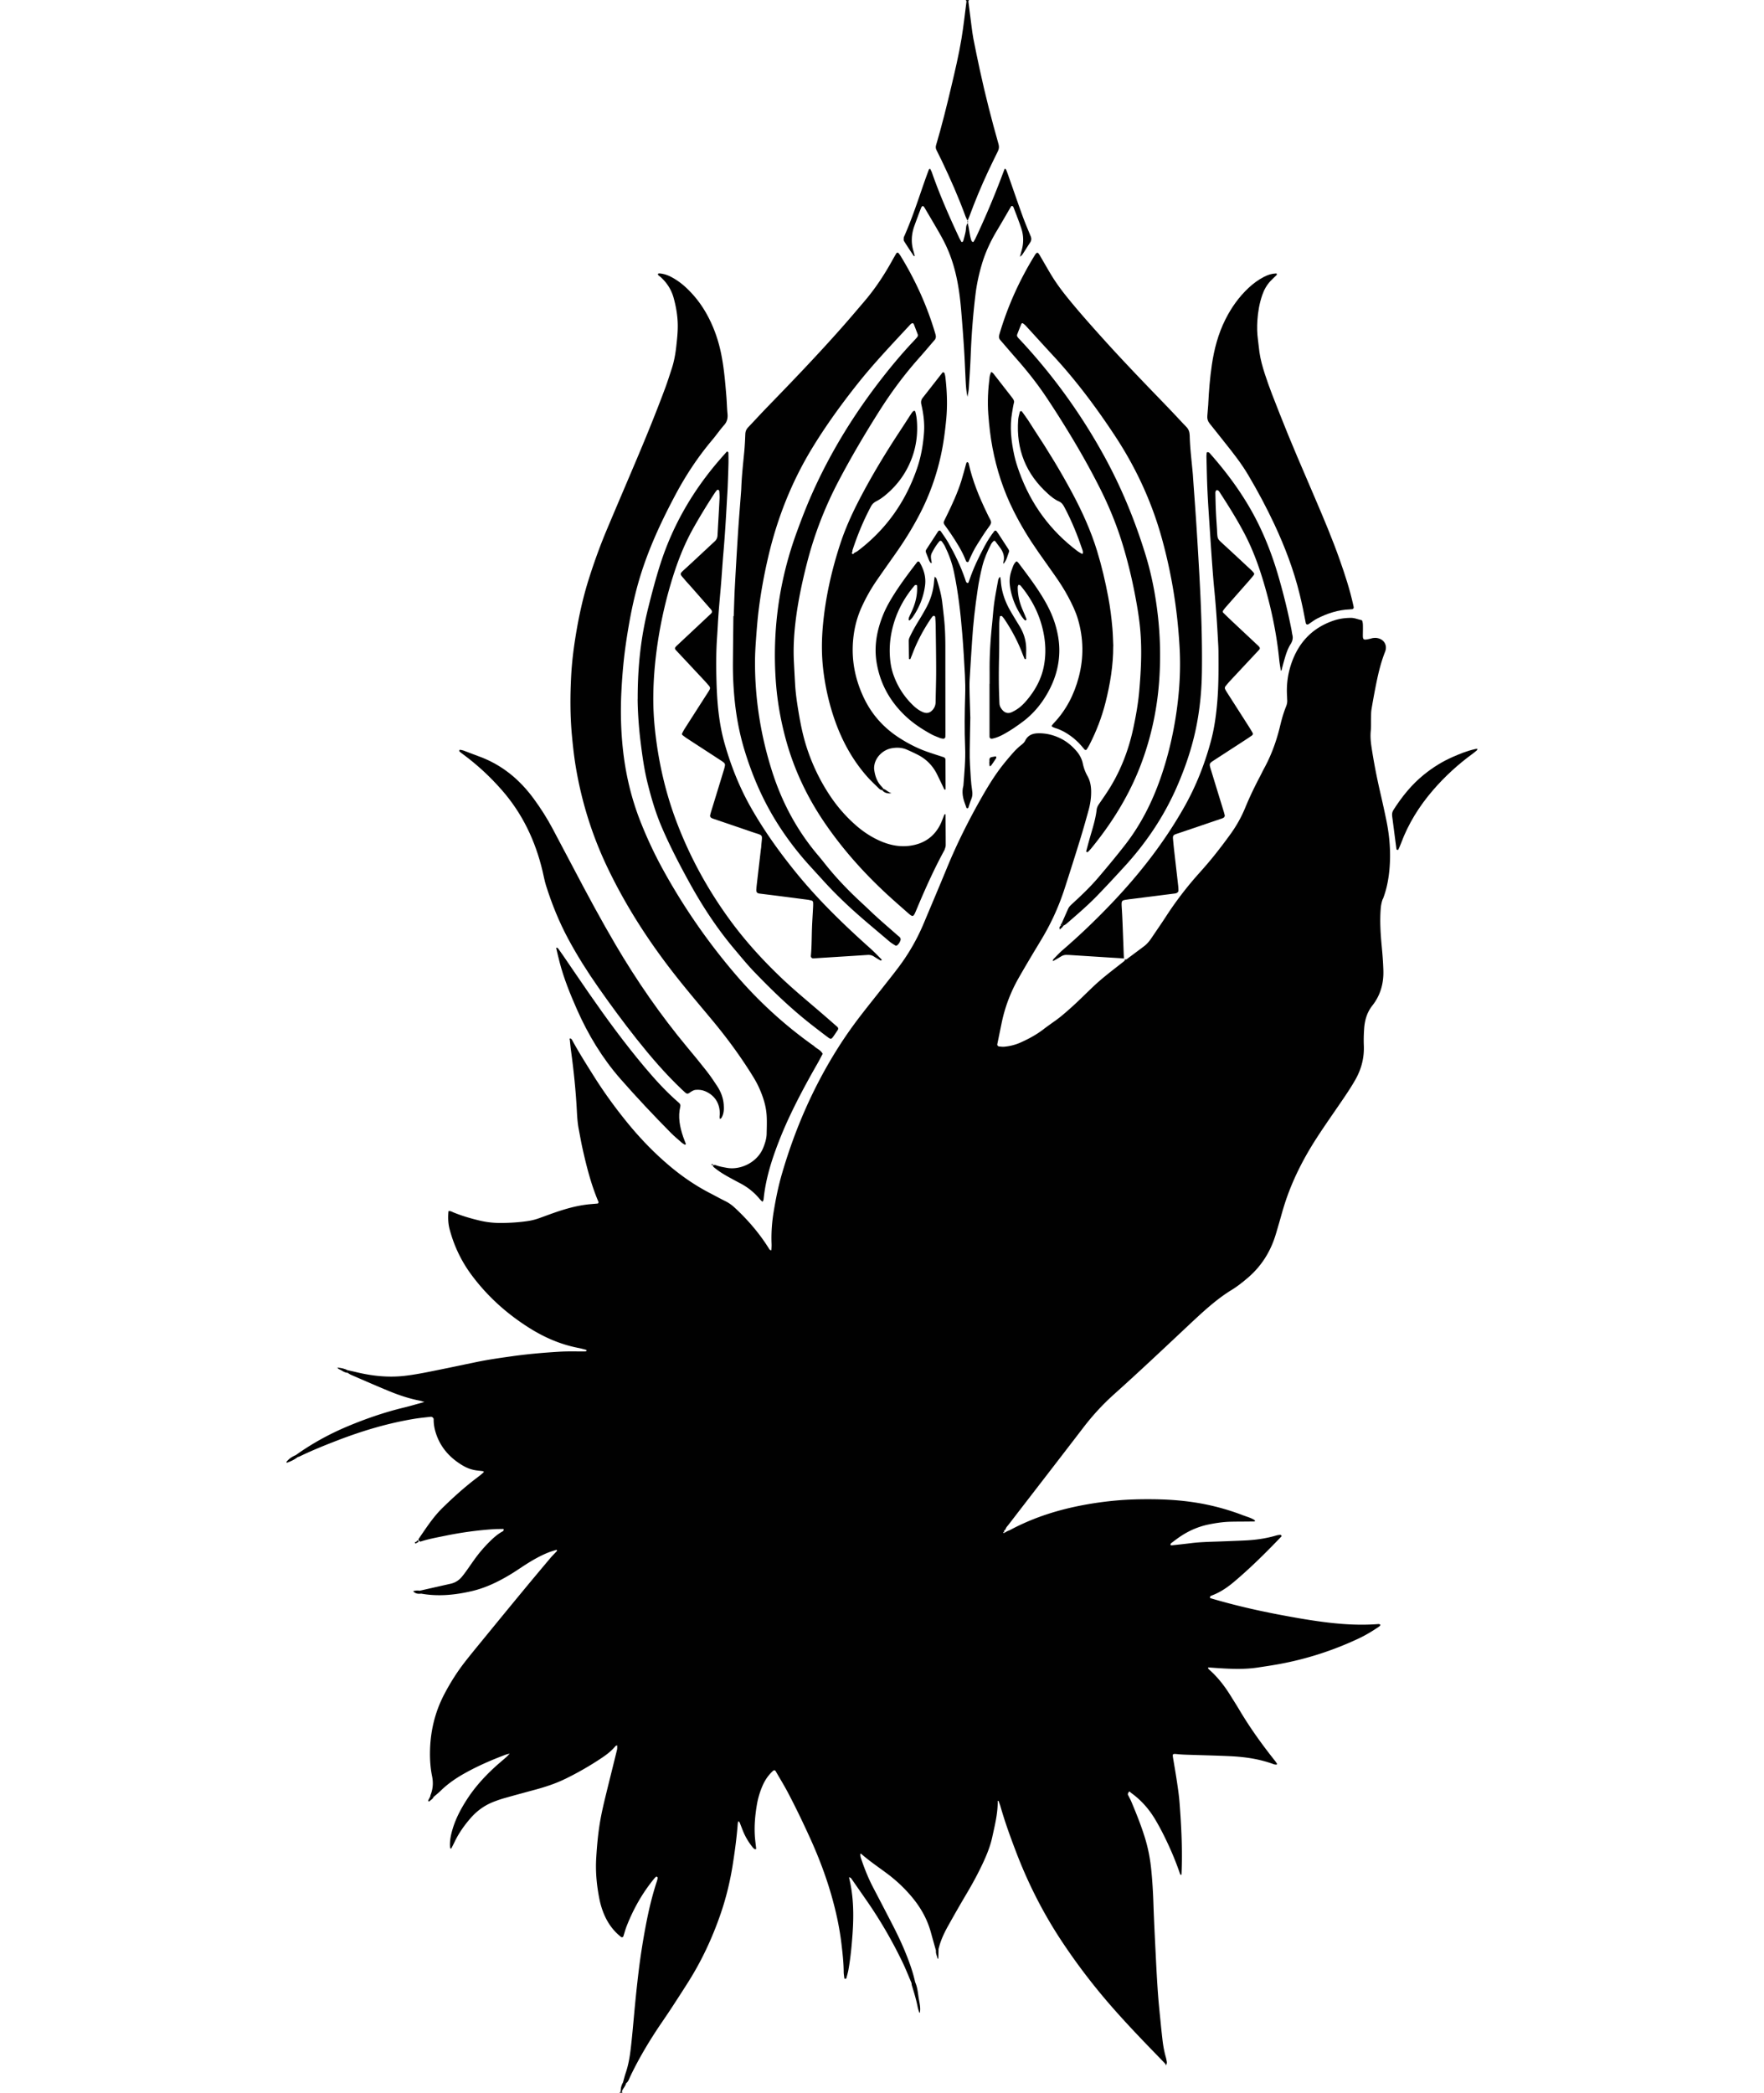 <?xml version="1.0" encoding="UTF-8"?>
<svg data-bbox="175.205 0 728.525 1279.98" viewBox="0 0 1079 1280" xmlns="http://www.w3.org/2000/svg" data-type="color">
    <g>
        <path fill="#010101" d="M688.11 586.84h.01v-.01z" data-color="1"/>
        <path d="M713.11 1263.42c.26-.16.52-.31.77-.47-.26.15-.52.29-.77.44v-.03c-.01.02-.02.04-.03.05h.03Z" fill="#010101" data-color="1"/>
        <path d="M845.89 549.86c2.24-5.76 3.41-11.78 3.98-17.91.92-9.92.23-19.77-1.73-29.52-1.21-6.01-2.55-12-3.93-17.98-2.11-9.14-3.9-18.34-5.3-27.62-.48-3.2-.77-6.41-.46-9.68.25-2.71.11-5.45.18-8.18.05-1.7 0-3.42.28-5.09a482 482 0 0 1 2.76-15.09c.7-3.51 1.47-7.01 2.39-10.46.88-3.29 1.91-6.52 3.17-9.71 1.57-3.97-.65-7.93-5.37-8.44-.67-.07-1.36 0-2.04.07-.5.06-.99.24-1.49.36-4.91 1.15-4.77.91-4.68-3.92.03-1.53.04-3.07 0-4.61-.02-.67-.13-1.36-.29-2.01-.07-.31-.33-.76-.57-.81-2.16-.42-4.2-1.37-6.47-1.36-3.62.02-7.14.5-10.56 1.66-13.45 4.57-21.94 13.95-26.21 27.3-1.94 6.06-2.68 12.32-2.3 18.69.05.85.05 1.71.11 2.56.1 1.39-.17 2.68-.7 3.98-1.53 3.8-2.65 7.72-3.6 11.71-2.18 9.16-5.33 17.96-9.87 26.24-.9 1.64-1.68 3.35-2.56 5.01-3.27 6.18-6.29 12.48-8.95 18.95-2.34 5.71-5.35 11.05-8.94 16.05a321 321 0 0 1-9.89 13.04c-3.09 3.86-6.34 7.6-9.64 11.28a214 214 0 0 0-19.88 25.98c-2.88 4.43-5.9 8.78-8.85 13.16-1.34 1.99-2.82 3.85-4.77 5.3-3.55 2.65-7.09 5.32-10.66 7.94-.22.16-.63.05-.95.06-.09.3-.09.72-.29.88-1.86 1.5-3.75 2.96-5.63 4.43-4.58 3.57-9.12 7.18-13.34 11.17-4.83 4.57-9.49 9.32-14.49 13.73-2.82 2.49-5.63 4.96-8.69 7.14-2.5 1.78-5.02 3.54-7.45 5.41-4.36 3.35-9.16 5.92-14.16 8.14-3.13 1.39-6.46 2.19-9.88 2.48-1 .08-2.03-.07-3.05-.16-.69-.06-1.22-.74-1.09-1.39.88-4.34 1.78-8.68 2.67-13.02 1.98-9.6 5.41-18.65 10.22-27.17 2.6-4.6 5.3-9.15 7.99-13.7 2.43-4.11 4.96-8.16 7.36-12.29 5.34-9.17 9.63-18.81 12.9-28.9 3.15-9.73 6.24-19.48 9.26-29.25 1.91-6.19 3.67-12.42 5.4-18.66 1.1-3.96 1.7-8.01 1.59-12.13-.09-3.11-.68-6.12-2.22-8.85a26.4 26.4 0 0 1-2.85-7.62c-.6-2.88-1.96-5.45-3.89-7.68-2.93-3.4-6.36-6.19-10.45-8.07-4.24-1.95-8.7-2.97-13.4-2.79-3.3.13-5.98 1.37-7.5 4.45-.55 1.11-1.37 1.85-2.32 2.61-1.6 1.26-3.12 2.65-4.49 4.16-2.29 2.53-4.49 5.14-6.62 7.81-5.23 6.56-9.55 13.71-13.68 20.98-7.74 13.66-14.75 27.68-20.73 42.21-4.67 11.35-9.47 22.64-14.22 33.96-3.97 9.48-9.04 18.35-15.19 26.58-3.27 4.37-6.69 8.63-10.06 12.92-4.22 5.37-8.5 10.68-12.68 16.08-5.12 6.61-9.97 13.42-14.44 20.49-15.24 24.09-26.49 49.96-34.42 77.29-2.24 7.7-3.8 15.57-5.09 23.48-1.04 6.41-1.48 12.88-1.21 19.38.05 1.17-.06 2.35-.1 3.53-.01.32-.17.28-.49.19-.73-.22-.95-.87-1.28-1.39-5.78-9.15-12.77-17.26-20.7-24.61a24.3 24.3 0 0 0-5.86-4.06c-3.06-1.5-6.04-3.17-9.07-4.73-9.77-5.02-18.67-11.29-26.94-18.49-8.65-7.53-16.53-15.79-23.77-24.67-7.33-9.01-14.16-18.38-20.35-28.21-4.64-7.36-9.29-14.71-13.45-22.36-.22-.41-.69-.93-1.06-.95-.79-.04-.35.67-.32 1.01.21 2.21.42 4.42.72 6.61 1.67 12.18 2.92 24.39 3.56 36.67.2 3.75.44 7.5 1.16 11.19.74 3.85 1.4 7.72 2.25 11.55 2.48 11.16 5.28 22.23 9.76 32.79.21.48-.1 1.11-.55 1.15-2.37.22-4.76.37-7.12.68-6.62.88-13.01 2.73-19.3 4.92-3.22 1.12-6.4 2.34-9.62 3.47-2.09.73-4.23 1.26-6.44 1.6-5.25.79-10.52 1.12-15.81 1.2-4.61.07-9.19-.38-13.71-1.45-5.49-1.3-10.87-2.87-16.1-5.01-.92-.38-1.81-1.01-3.05-.77-.34 3.71-.27 7.39.71 11.09 2.65 10.01 6.98 19.19 13.11 27.54 9.73 13.23 21.69 24 35.55 32.75 9.33 5.89 19.27 10.19 30.12 12.29 1.5.29 2.99.68 4.47 1.1.16.05 1.08.45.16.91-.15.07-.33.11-.49.12-.34.01-.68 0-1.02 0-4.78.03-9.56-.13-14.33.15-9.71.58-19.4 1.4-29.04 2.75-7.43 1.04-14.86 2.08-22.22 3.61-9.85 2.04-19.69 4.14-29.56 6.08-4.85.96-9.73 1.84-14.64 2.38-9.94 1.09-19.75 0-29.44-2.35-1.66-.4-3.32-.75-4.99-1.12-.04.52-.09 1.04-.13 1.55.72.43 1.4.95 2.17 1.28 7.81 3.37 15.61 6.81 23.48 10.04 5.99 2.46 12.14 4.49 18.52 5.74.82.16 1.62.45 2.87.8-4.54 1.25-8.6 2.47-12.71 3.46-11.78 2.86-23.19 6.8-34.36 11.48-11.19 4.7-21.76 10.51-31.64 17.58-2.17.9-4.09 2.15-5.58 3.99-.08.1-.16.32-.11.39.09.12.31.27.42.23 2.33-.85 4.55-1.9 6.51-3.45.32-.09.67-.15.98-.29 7.67-3.73 15.58-6.91 23.53-9.97 15.15-5.82 30.65-10.45 46.69-13.1 3.36-.55 6.76-.87 10.15-1.26.8-.09 1.78.73 1.77 1.51-.04 2.93.47 5.77 1.37 8.55 2.87 8.89 8.76 15.29 16.69 19.92 2.66 1.55 5.58 2.55 8.68 2.89 1.17.13 2.34.27 3.51.43.13.02.32.17.35.29.04.14-.02.39-.13.48-1.03.87-2.04 1.76-3.12 2.57-7.81 5.83-15.03 12.31-21.99 19.13-5.78 5.67-10.08 12.43-14.62 19.02-.13.19.03.71.21.97s.53.43.83.57c.12.06.33-.04.49-.09 4.71-1.53 9.59-2.39 14.43-3.39 10.03-2.07 20.16-3.48 30.39-4.12 1.7-.11 3.41-.06 5.11-.12.47-.02.71.12.6.57-.08.3-.21.71-.44.83-3.07 1.6-5.6 3.87-8.04 6.27a84 84 0 0 0-9.31 10.87c-1.69 2.35-3.32 4.75-5.01 7.11-.89 1.25-1.81 2.48-2.8 3.66-1.81 2.15-4.07 3.58-6.85 4.2-6.32 1.41-12.64 2.85-18.95 4.28-1.33-.32-2.61-.07-3.97.25 1.34 1.62 3.09 1.73 4.94 1.52 10.43 1.87 20.72.83 30.93-1.54 8.39-1.95 16.05-5.66 23.39-10.06 2.78-1.67 5.46-3.49 8.17-5.27 4.72-3.08 9.56-5.94 14.78-8.09 1.72-.71 3.53-1.23 5.31-1.81.11-.04.36.1.43.22.07.13.08.4 0 .49-1.38 1.5-2.86 2.93-4.17 4.49-5.6 6.65-11.19 13.32-16.73 20.03-8.04 9.73-16.04 19.5-24.03 29.27-3.78 4.62-7.58 9.22-11.26 13.93-4.84 6.19-9.02 12.83-12.67 19.79-5.9 11.25-8.68 23.24-8.78 35.92-.04 4.8.32 9.58 1.27 14.24.82 4.01.58 7.76-.91 11.5-.12.31-.14.66-.21 1-.38.73-.78 1.47-1.15 2.21-.07.14-.1.36-.03.49.18.34.5.38.81.08.83-.8 1.97-1.31 2.39-2.5 1.41-1.23 2.89-2.38 4.22-3.69 4.29-4.22 9.16-7.62 14.39-10.57 8.19-4.62 16.77-8.36 25.57-11.65.62-.23 1.27-.34 2.45-.65-.97.98-1.5 1.6-2.11 2.14-2.43 2.14-4.94 4.2-7.32 6.4-6.16 5.69-11.77 11.88-16.38 18.91-3.75 5.72-7 11.71-9.02 18.29-1.21 3.93-2.07 7.92-1.64 12.08 0 .09.19.2.3.22.15.03.41.02.45-.06.7-1.36 1.39-2.73 2.06-4.12 2.53-5.27 5.88-9.98 9.7-14.38 3.99-4.59 8.82-8.02 14.52-10.16 2.07-.78 4.17-1.51 6.3-2.11 6.23-1.76 12.49-3.45 18.74-5.14 6.26-1.7 12.41-3.71 18.26-6.56a189 189 0 0 0 22.17-12.72c3.14-2.09 6.12-4.34 8.54-7.27.2-.24.54-.36.83-.5.08-.04.34.08.34.13-.02.84.06 1.71-.14 2.52-2.14 8.77-4.35 17.53-6.5 26.31-1.29 5.3-2.58 10.6-3.56 15.97-1.45 7.91-2.17 15.88-2.65 23.89-.51 8.39.28 16.71 1.91 24.94.66 3.34 1.64 6.62 3 9.77 2.33 5.42 5.71 10.05 10.4 13.69.33.26 1.13 0 1.27-.44.68-2.1 1.24-4.26 2.05-6.31 4.14-10.55 9.65-20.31 16.87-29.08.32-.39.69-.74 1.08-1.07.11-.09.39-.12.49-.05.22.17.54.44.52.63-.07.67-.22 1.34-.43 1.98-3 9.08-5.17 18.37-6.94 27.76-1.67 8.89-3.09 17.81-4.19 26.78-1.14 9.31-2.09 18.65-2.94 27.99-.62 6.8-1.21 13.6-2.02 20.37-.59 4.9-1.42 9.78-3.03 14.49-.66 1.93-1.13 3.92-1.68 5.88-.97 1.62-1.38 3.38-1.4 5.26 0 .53-.43.85-.94 1.01h2.05c-.4-.39-.42-.81-.19-1.32.71-1.53 1.99-2.76 2.37-4.47 1.45-1.08 1.9-2.8 2.62-4.31 5.46-11.41 11.95-22.2 19.06-32.65 2.21-3.24 4.42-6.48 6.56-9.77 3.35-5.14 6.69-10.29 9.96-15.48 8.21-13.04 14.65-26.93 19.66-41.49 3.44-10.01 5.89-20.29 7.51-30.75 1.26-8.08 2.34-16.2 2.95-24.37.02-.34.11-.67.18-1 .03-.14.13-.27.2-.41.25.19.62.32.72.57.71 1.73 1.35 3.49 2.05 5.23 1.47 3.66 3.48 7.02 5.96 10.09.32.39.71.72 1.09 1.05.11.09.31.08.47.11.46.1.62-.09.57-.57-.28-2.54-.64-5.07-.8-7.61-.39-6.33.19-12.62 1.23-18.85.71-4.21 1.92-8.29 3.68-12.21 1.49-3.32 3.53-6.21 6.2-8.66.59-.54 1.26-.48 1.67.24 2.56 4.43 5.24 8.79 7.61 13.31 4.68 8.9 9.03 17.97 13.2 27.11 5.6 12.27 10.36 24.84 13.93 37.85 2.44 8.89 4.35 17.89 5.44 27.04.68 5.75 1.35 11.52 1.4 17.33 0 1.34.24 2.67.41 4 .02.12.25.32.37.31.28-.02.76-.09.8-.24.49-1.79 1.01-3.57 1.34-5.39 1.28-7.23 1.97-14.52 2.49-21.84.82-11.63.67-23.17-2.17-34.59 1.07-.03 1.44.75 1.89 1.4 3.21 4.62 6.44 9.23 9.63 13.86 8.03 11.68 15.1 23.93 21.24 36.69 1.99 4.13 3.66 8.42 5.48 12.64.07.5.07 1.02.21 1.49 1.35 4.35 2.67 8.7 3.55 13.18.23 1.15.63 2.27.98 3.4.03.1.28.13.35.16.54-2.67-.04-5.31-.51-7.92-.66-3.63-.79-7.39-2.36-10.83-1.46-6.67-3.83-13.04-6.43-19.33-2.41-5.82-5.19-11.47-8.08-17.06-3.67-7.11-7.36-14.2-11.07-21.28-3.09-5.9-5.54-12.05-7.63-18.36-.21-.63-.25-1.31-.33-1.98-.02-.15.06-.38.17-.46.09-.07.35-.02.45.07 5.38 4.72 11.37 8.64 17.04 12.97 1.22.93 2.39 1.92 3.56 2.91 3.64 3.1 6.98 6.49 10.07 10.14 5.45 6.45 9.58 13.62 11.84 21.81 1.04 3.77 2.1 7.54 3.15 11.3-.23 1.72.66 3.22.97 4.83.01.06.31.07.47.1.05-1.96.09-3.92.14-5.88 1.17-5.03 3.33-9.67 5.83-14.14 3.66-6.55 7.37-13.07 11.2-19.52 3.75-6.31 7.25-12.74 10.33-19.4 2.29-4.96 4.33-10.04 5.49-15.39 1.59-7.32 3.46-14.62 3.34-22.23.24.09.49.1.52.19.43 1.11.89 2.21 1.21 3.35 2.65 9.36 5.98 18.48 9.44 27.56 7.43 19.51 16.82 38.01 28.4 55.4q13.92 20.91 30.48 39.78c8.33 9.5 17.03 18.64 25.83 27.7 2.14 2.2 4.26 4.42 6.4 6.63.35.36.57.76.5 1.27.49-.69.82-1.43.64-2.32-.17-.83-.28-1.68-.52-2.5-1.04-3.61-1.71-7.28-2.13-11.01-.35-3.04-.68-6.09-.98-9.13-.58-5.93-1.23-11.85-1.68-17.78-.52-6.96-.91-13.92-1.26-20.89-.59-11.9-1.22-23.79-1.62-35.69-.23-6.81-.63-13.6-1.31-20.37-.64-6.43-1.82-12.79-3.7-19-2.32-7.66-5.3-15.07-8.38-22.44-.65-1.56-1.49-3.05-2.24-4.57.02-.81.36-1.45 1.02-1.93.37.34.71.73 1.12 1.02 5.89 4.25 10.62 9.57 14.36 15.76 1.85 3.06 3.55 6.21 5.16 9.4 3.98 7.91 7.48 16.04 10.32 24.43.04.13.16.26.28.32.46.24.54.07.56-.45.65-14.5-.08-28.96-1.18-43.41-.31-4.07-.88-8.13-1.48-12.17-.71-4.88-1.57-9.75-2.38-14.62-.57-3.42-.59-3.38 2.74-3.05 1.86.19 3.74.28 5.61.34 8.85.3 17.72.48 26.56.9 9.05.43 17.96 1.72 26.52 4.9.46.17.98.19 1.48.25.15.02.36-.06.47-.17.08-.08.08-.32.02-.42-.35-.57-.7-1.14-1.12-1.66-7.97-10-15.42-20.37-21.94-31.38-1.65-2.78-3.4-5.5-5.11-8.26-3.78-6.12-8.12-11.78-13.59-16.51-.2-.17-.22-.52-.38-.75-.02-.03-.03-.04-.04-.07.06-.03.11-.06.16-.11.04-.02.07-.05.11-.11 2.2.15 4.4.32 6.6.46 7.84.5 15.68.78 23.49-.39 4.21-.63 8.43-1.26 12.62-2.01 17.03-3.08 33.37-8.33 49.04-15.68 4.49-2.11 8.72-4.65 12.79-7.47.58-.4.84-1.14.44-1.23-.29-.06-.59-.24-.87-.22-11.8.94-23.53.12-35.21-1.46-9.12-1.23-18.18-2.86-27.23-4.6-13.23-2.55-26.33-5.62-39.26-9.41-.33-.1-.65-.21-.98-.29-.38-.1-.58-.36-.43-.76.1-.28.3-.65.55-.74 5.21-1.87 9.71-4.85 13.94-8.4 10.34-8.69 19.87-18.19 29.2-27.93.09-.09.09-.4 0-.49-.19-.21-.47-.51-.68-.49-.84.07-1.7.17-2.51.41-6.25 1.85-12.66 2.74-19.15 3.04-5.62.26-11.25.47-16.87.67-5.28.18-10.57.3-15.83.95-3.89.49-7.79.9-11.69 1.33-.81.09-1.3-.12-1.16-.48.11-.28.21-.64.43-.81 1.77-1.33 3.53-2.69 5.36-3.93 5.42-3.68 11.32-6.25 17.76-7.55 4.36-.88 8.74-1.53 13.18-1.64 3.41-.08 6.82-.07 10.23-.1 1.36-.01 2.73-.05 4.09-.03.48 0 .69-.11.58-.54a.64.64 0 0 0-.24-.36c-2.17-1.41-4.69-2.01-7.06-2.92a143.5 143.5 0 0 0-31.11-8.09c-7.95-1.14-15.95-1.63-23.97-1.71-7.51-.08-15.02.11-22.5.78-6.79.61-13.55 1.55-20.26 2.81-15.51 2.92-30.39 7.65-44.35 15.1-.74.4-1.55.67-2.32 1.01-.9.73-.96.76-1.53.21h.04c-.22-.7.1-1.09.73-1.32.22-1.25 1.16-2.06 1.87-3 15.3-19.87 30.65-39.69 45.9-59.59 5.63-7.34 11.85-14.1 18.73-20.26 14.36-12.86 28.4-26.08 42.45-39.28 3.73-3.5 7.45-7.02 11.25-10.45 5.71-5.13 11.6-10.03 18.19-14.05 3.33-2.03 6.43-4.5 9.43-7.02 7.47-6.27 12.89-14.04 16.27-23.19 1.18-3.19 2.06-6.49 3.03-9.76 1.26-4.25 2.37-8.54 3.73-12.75 4.58-14.21 11.28-27.42 19.35-39.92 4.71-7.31 9.72-14.42 14.63-21.6 3.18-4.65 6.34-9.3 9.14-14.19 3.73-6.53 5.56-13.49 5.25-21.05-.14-3.4-.04-6.83.19-10.23.35-5.18 1.71-10 5.04-14.22 4.96-6.28 6.97-13.61 6.72-21.53-.15-4.94-.54-9.88-1.01-14.8-.71-7.48-1.2-14.95-.65-22.47.16-2.24.52-4.36 1.33-6.46ZM614.27 936.98c.27.25.3.5 0 .64-.16.07-.62-.09-.62-.16-.02-.36.23-.51.63-.47Z" fill="#010101" data-color="1"/>
        <path d="M206.41 836.44c-.63-.06-.64.07 0 .1.23.01.4.6.68.72 1.86.77 3.41 2.28 5.55 2.4.05-.52.09-1.04.13-1.55-1.99-1.04-4.16-1.46-6.36-1.67" fill="#010101" data-color="1"/>
        <path d="M254.73 943.73c.42-.21.88-.37 1.24-.66.11-.09.04-.64-.11-.76-.17-.13-.61-.11-.79.03-.22.18-.29.54-.43.82-.36-.2-.66-.13-.81.24-.05.12 0 .36.1.46.3.31.59.24.8-.14Z" fill="#010101" data-color="1"/>
        <path d="M592.78 0c-.16.29-.48.61-.45.88.62 5.07 1.27 10.14 1.94 15.2.34 2.53.63 5.08 1.12 7.58 1.25 6.35 2.56 12.68 3.93 19.01 3.3 15.32 7.2 30.49 11.48 45.56.46 1.63.25 2.95-.47 4.39-2.05 4.12-4.06 8.25-6.01 12.41-4.18 8.95-7.97 18.07-11.38 27.34-.35.95-.79 1.88-1.19 2.81h.19c-.44-.91-.97-1.79-1.32-2.74-4.26-11.7-9.28-23.07-14.65-34.3-1.03-2.15-2.1-4.28-3.17-6.41-.48-.97-.53-1.93-.22-2.96 3.49-11.76 6.44-23.67 9.26-35.61 2.31-9.78 4.64-19.57 6.28-29.48 1.25-7.56 2.08-15.19 3.06-22.79.03-.27-.3-.58-.46-.87h2.05Z" fill="#010101" data-color="1"/>
        <path d="M591.67 343.76c-.15-.06-.31-.08-.43-.17-.13-.1-.27-.24-.33-.39-2.32-6.11-5.82-11.56-9.44-16.95-1.23-1.84-2.56-3.62-3.83-5.43-.41-.59-.54-1.29-.25-1.94.47-1.09 1.04-2.15 1.56-3.22 3.45-7.05 6.75-14.17 9.1-21.67 1.07-3.41 1.95-6.89 2.9-10.33.21-.77.6-1.22.92-.96.24.19.56.41.62.66 2.37 10.73 6.52 20.8 11.3 30.64.45.92.87 1.86 1.36 2.75 1.48 2.68 1.53 3.1-.56 5.89-2.45 3.27-4.55 6.8-6.77 10.24-2.13 3.31-3.79 6.86-5.32 10.47-.16.38-.45.51-.83.41" fill="#010101" data-color="1"/>
        <path d="M650.35 566.28c-.52-.04-1.03-.08-1.55-.11-.03-.59.21-1.07.63-1.46.41.46.81.92 1.22 1.38l-.31.2Z" fill="#010101" data-color="1"/>
        <path d="M436.05 712.74c.65-.35 1.31-.27 1.96-.03 2.09.79 4.28 1.14 6.46 1.55 8.24 1.55 18.77-3.12 22.44-12.39 1.08-2.72 1.96-5.47 2.03-8.41.08-3.75.23-7.51 0-11.25-.37-5.85-2.17-11.38-4.54-16.7-1.11-2.48-2.44-4.89-3.87-7.2-7.45-12.07-15.82-23.47-24.9-34.37-7.2-8.65-14.51-17.23-21.5-26.06-16.68-21.05-31.24-43.45-42.8-67.77-9.07-19.08-15.32-39.01-18.92-59.78-1.17-6.72-1.92-13.5-2.56-20.3-1.16-12.27-1.12-24.54-.47-36.81.42-7.83 1.35-15.62 2.59-23.37 1.93-12.14 4.51-24.12 8.23-35.85 3.19-10.08 6.78-20.03 10.87-29.78 6.07-14.46 12.26-28.87 18.37-43.32 6.05-14.29 11.89-28.66 17.31-43.2 1.49-3.99 2.77-8.06 4.1-12.1 1.5-4.55 2.32-9.25 2.84-14.01.48-4.41.97-8.81.87-13.26-.12-5.5-1.06-10.85-2.51-16.13-1.4-5.09-4.15-9.31-8.04-12.83-.38-.34-.86-.57-1.21-.93-.22-.23-.3-.59-.44-.9.27-.11.54-.34.81-.32 2.59.15 5.02.94 7.3 2.13 3.5 1.83 6.65 4.15 9.51 6.87 4.87 4.61 8.92 9.85 12.19 15.7 4.37 7.81 7.29 16.13 9.03 24.9 1.67 8.39 2.39 16.88 3.09 25.38.3 3.57.34 7.16.7 10.72.27 2.69-.16 4.94-2.04 7.06-2.6 2.93-4.82 6.19-7.35 9.19-8.61 10.22-15.93 21.28-22.23 33.06-7.57 14.16-14.43 28.62-19.66 43.81-3.9 11.31-6.68 22.9-8.77 34.67-1.55 8.73-2.87 17.51-3.7 26.34-.51 5.43-.9 10.88-1.17 16.33-.56 11.61-.3 23.21.94 34.76 1.62 15.16 5.08 29.9 10.66 44.12 4 10.17 8.61 20.06 13.88 29.63a379.8 379.8 0 0 0 44.49 64.26c13.83 16.13 29.38 30.41 46.67 42.79.42.3.87.56 1.24.91 1.71 1.62 4.14 2.42 5.25 4.7-1.03 1.94-2.02 3.91-3.11 5.82-6.19 10.8-12.11 21.75-17.39 33.04-3.11 6.65-5.9 13.42-8.4 20.32-3.49 9.65-6.2 19.49-7.22 29.75-.05.47-.29.93-.49 1.38-.02.05-.38.03-.48-.06-.49-.45-.98-.92-1.4-1.43-3.3-4.01-7.26-7.19-11.85-9.6a418 418 0 0 1-7.21-3.88c-3.14-1.74-6.18-3.62-8.94-5.94-.4-.34-.7-.71-.6-1.28l-.07.07Z" fill="#010101" data-color="1"/>
        <path d="M448.81 376.84c.22-5.97.36-11.94.68-17.9q.885-16.605 1.95-33.21c.48-7.49 1.1-14.97 1.66-22.45.11-1.53.26-3.06.32-4.6.27-7.34 1.07-14.63 1.78-21.93.36-3.73.54-7.49.69-11.24.07-1.63.59-2.95 1.71-4.12 4.12-4.33 8.14-8.74 12.3-13.02 15.34-15.79 30.57-31.69 45.15-48.19 4.75-5.37 9.38-10.84 14.02-16.3 6.54-7.7 12.04-16.12 16.91-24.96.74-1.34 1.52-2.66 2.29-3.98.24-.42 1.05-.52 1.29-.19.41.54.86 1.06 1.21 1.63 9.14 14.91 16.31 30.7 21.27 47.48.19.65.37 1.33.41 2 .02.48-.16 1-.34 1.46-.12.31-.37.57-.59.82-3.12 3.62-6.19 7.28-9.36 10.84-8.99 10.09-17 20.91-24.23 32.32-8.85 13.98-17.26 28.22-24.97 42.88-8.37 15.93-14.82 32.57-19.29 49.99-3.05 11.9-5.61 23.92-7.06 36.12-.97 8.13-1.42 16.32-.99 24.53.24 4.6.47 9.2.74 13.8.32 5.63 1.16 11.2 2.08 16.75 1.2 7.23 2.64 14.41 4.89 21.42 3.47 10.79 8.31 20.89 14.64 30.3a91 91 0 0 0 15.12 17.3c4.61 4.1 9.71 7.52 15.39 10 5.74 2.5 11.75 3.73 17.97 2.91 8.29-1.1 14.71-5.2 18.59-12.79 1-1.96 1.7-4.08 2.54-6.13.05-.13.16-.27.28-.32.42-.18.52 0 .52.51.02 6.14.1 12.28.09 18.42 0 .82-.34 1.65-.59 2.45-.15.48-.43.93-.67 1.38-6.25 11.56-11.6 23.55-16.67 35.67-1.96 4.69-2.01 4.69-5.69 1.44-3.45-3.05-6.93-6.07-10.34-9.17-15.08-13.71-28.67-28.74-40.16-45.61-10.65-15.64-18.65-32.52-23.64-50.78-2.97-10.88-5.01-21.92-5.96-33.18-.86-10.23-.99-20.45-.43-30.68 1.19-21.6 5.57-42.57 12.99-62.9 2.98-8.17 6.1-16.29 9.66-24.23 11.42-25.52 26.06-49.08 43.3-71.05 5.9-7.52 12.06-14.82 18.64-21.77.7-.74 1.39-1.5 2.05-2.28.45-.55.62-1.21.35-1.9-.79-2.07-1.59-4.13-2.38-6.2-.15-.4-.94-.64-1.25-.39-.27.21-.57.38-.8.62-11.01 11.89-22.22 23.61-32.3 36.31-9.98 12.56-19.38 25.56-27.74 39.27-12.63 20.71-21.42 42.98-26.92 66.58-2.52 10.81-4.53 21.71-5.88 32.71-.75 6.09-1.2 12.22-1.65 18.35-.31 4.25-.55 8.52-.57 12.78-.1 23.04 3.49 45.52 10.49 67.47 6.03 18.91 15.21 36.1 28.09 51.26 1.66 1.95 3.24 3.96 4.84 5.96 6.74 8.41 14.21 16.12 22.14 23.41 3.14 2.89 6.18 5.89 9.34 8.74 4.05 3.66 8.19 7.22 12.29 10.82.51.45 1.11.83 1.51 1.36.27.36.47.99.35 1.4-.37 1.32-1.05 2.51-2.16 3.38-.22.17-.71.28-.92.15-1.29-.81-2.64-1.58-3.79-2.57-8.56-7.32-17.3-14.42-25.53-22.12-5.11-4.78-10.06-9.72-14.76-14.91-2.98-3.29-5.99-6.54-8.97-9.84a186 186 0 0 1-18.89-24.81c-8.94-14.05-15.54-29.16-20.39-45.07-3.3-10.81-5.31-21.85-6.31-33.1-.6-6.81-.9-13.62-.85-20.45.07-9.55.2-19.11.3-28.66h.2Z" fill="#010101" data-color="1"/>
        <path d="M649.44 564.71c1.3-2.96 2.6-5.93 3.92-8.88.64-1.44 1.84-2.43 2.97-3.47 5.4-4.97 10.71-10.05 15.47-15.63 5.64-6.62 11.21-13.31 16.54-20.18 9.49-12.24 16.37-25.9 21.48-40.49 4.52-12.92 7.67-26.18 9.67-39.69 1.97-13.36 2.8-26.82 2.04-40.31-.51-9.02-1.35-18.02-2.61-26.99a310 310 0 0 0-8.17-39.54c-6.17-22.38-15.77-43.21-28.5-62.58-11.64-17.7-24.29-34.62-38.74-50.16-5.34-5.75-10.58-11.58-15.89-17.36-.57-.62-1.23-1.17-1.91-1.67-.18-.13-.81 0-.88.15-.92 2.2-1.78 4.42-2.64 6.64-.28.72.04 1.35.47 1.89.53.67 1.15 1.26 1.73 1.88 19.61 21.09 36.38 44.23 50.35 69.42 10.88 19.62 19.4 40.21 25.97 61.63 3.71 12.1 6.1 24.49 7.52 37.05 1.37 12.05 1.7 24.16 1.05 36.29-1.03 19.39-4.92 38.18-11.96 56.3-2.66 6.85-5.81 13.47-9.35 19.89-5.86 10.64-12.79 20.56-20.46 29.96-.65.79-1.37 1.52-2.08 2.25-.09.09-.33.04-.5.04-.33.01-.59-.23-.48-.65.83-3.13 1.66-6.25 2.57-9.36 1.54-5.24 3.14-10.45 3.78-15.9.16-1.41.82-2.56 1.6-3.7 2.22-3.23 4.48-6.44 6.53-9.78 6.94-11.3 11.55-23.53 14.31-36.48 1.6-7.51 2.96-15.08 3.62-22.72 1.18-13.61 1.82-27.25.25-40.88-.7-6.1-1.74-12.15-2.9-18.18-2-10.39-4.51-20.66-7.6-30.77-3.55-11.6-8.12-22.8-13.56-33.64-6.59-13.12-13.86-25.85-21.59-38.32-3.77-6.09-7.63-12.13-11.62-18.08-5.32-7.95-11.24-15.44-17.55-22.64-3.49-3.97-6.92-8-10.38-11.99-.72-.83-1-1.76-.76-2.83.07-.33.15-.67.24-.99 5.04-17.11 12.34-33.21 21.73-48.38.26-.43.6-.85.99-1.15.19-.14.73-.13.88.03.45.49.82 1.07 1.16 1.65 2.24 3.83 4.42 7.69 6.7 11.49 2.82 4.68 6.03 9.1 9.45 13.36 7.38 9.18 15.23 17.95 23.11 26.7 12.46 13.81 25.4 27.17 38.32 40.55 4.03 4.17 7.94 8.46 11.96 12.64 1.26 1.31 1.86 2.82 1.97 4.58.02.34.06.68.07 1.02.2 7.68 1.19 15.3 1.87 22.94.11 1.19.16 2.38.25 3.57.64 9.02 1.32 18.03 1.91 27.05.61 9.36 1.16 18.73 1.69 28.09 1.19 20.95 2.03 41.92 1.73 62.91-.17 11.8-1.35 23.49-3.81 35.04-2.57 12.05-6.57 23.63-11.49 34.91-7.93 18.16-18.84 34.36-32.21 48.92-5.42 5.91-10.86 11.8-16.44 17.56-5.94 6.14-12.44 11.67-18.88 17.26-.51.44-1.13.75-1.69 1.12-.41-.46-.81-.92-1.22-1.38Z" fill="#010101" data-color="1"/>
        <path d="M390.06 427.57c-.03-20.8 2.11-38.54 6.49-56 2.28-9.1 4.65-18.16 7.54-27.09 7.68-23.72 20.01-44.76 36.32-63.53 1.34-1.54 2.7-3.07 4.06-4.59.1-.11.38-.23.45-.18.25.19.62.45.62.69.06 2.21.1 4.43.05 6.64-.12 4.77-.29 9.55-.48 14.32-.11 2.73-.31 5.45-.46 8.17-.58 10.73-1.23 21.46-2.16 32.17-.53 6.12-.9 12.25-1.39 18.37s-1.09 12.23-1.55 18.36c-.37 4.93-.59 9.88-.93 14.81-.64 9.2-.61 18.43-.34 27.63.38 12.63 1.47 25.22 4.95 37.45 3.89 13.66 9.09 26.79 16.12 39.17 8.03 14.14 17.45 27.3 27.7 39.9 13.72 16.87 29.3 31.91 45.48 46.36 2.28 2.04 4.39 4.28 6.56 6.44.34.34.27.63-.09.74-.15.05-.35.11-.46.05-1.32-.78-2.65-1.55-3.93-2.39-1.2-.79-2.48-1.09-3.89-1l-9.69.63-23.48 1.47c-.94.06-1.63-.63-1.55-1.57.53-5.61.46-11.25.67-16.87.16-4.26.45-8.51.67-12.77.05-1.02.09-2.05.01-3.06-.04-.48-.37-.96-.93-1.09-.83-.2-1.65-.41-2.49-.52-6.25-.82-12.51-1.63-18.77-2.43-3.55-.45-7.11-.87-10.66-1.33-1.44-.19-1.96-.92-1.86-2.47.07-1.02.15-2.04.27-3.06.82-7.11 1.65-14.22 2.48-21.33.06-.51.18-1.01.21-1.52.55-8.52 2.04-6.64-6.08-9.45-7.57-2.62-15.17-5.18-22.75-7.77-.64-.22-1.32-.41-1.85-.81-.34-.25-.66-.9-.58-1.28.27-1.33.69-2.64 1.09-3.94 2.45-7.99 4.91-15.97 7.34-23.97.3-.98.57-1.97.69-2.98.05-.43-.21-1.05-.54-1.35-.75-.68-1.62-1.24-2.47-1.79-6.72-4.38-13.45-8.74-20.16-13.12-.99-.65-1.95-1.37-2.87-2.11-.2-.16-.35-.66-.25-.87.52-1.07 1.08-2.13 1.72-3.13 4.13-6.47 8.28-12.93 12.42-19.4.74-1.15 1.49-2.29 2.21-3.45 1.09-1.75 1.07-2.2-.15-3.62-.78-.9-1.57-1.8-2.38-2.68-5.71-6.11-11.41-12.22-17.13-18.31-1.24-1.32-1.47-1.7.22-3.28 6.85-6.41 13.7-12.83 20.54-19.25 1.16-1.08 1.18-1.68.12-2.98-.43-.53-.9-1.03-1.35-1.54-3.6-4.1-7.2-8.21-10.8-12.3-1.13-1.28-2.31-2.51-3.41-3.82-3.57-4.28-3.98-3.48.37-7.45 5.92-5.41 11.74-10.92 17.63-16.37 1.06-.98 1.63-2.14 1.71-3.58.41-7.5.86-14.99 1.24-22.49.08-1.53-.04-3.07-.13-4.6-.01-.27-.28-.54-.48-.78-.25-.3-.92-.06-1.29.44-.41.55-.83 1.09-1.2 1.66-4.65 7.15-9.12 14.42-13.27 21.88-5.67 10.19-9.75 21.04-13.1 32.16a266.3 266.3 0 0 0-9.15 42.99c-1.11 8.63-1.76 17.32-1.89 26.03-.13 8.37.4 16.71 1.41 25.02 2.19 18.03 6.3 35.6 12.72 52.58 8.25 21.83 19.38 42.1 33.21 60.91 9.03 12.28 19.23 23.49 30.21 34.03 8.38 8.05 17.37 15.39 26.15 22.97 2.97 2.56 5.92 5.15 8.87 7.74.54.47.64 1.28.27 1.84-.85 1.28-1.69 2.56-2.57 3.82-1.37 1.93-1.69 2.02-3.62.59-3.28-2.45-6.52-4.96-9.74-7.47-12.68-9.89-24.23-21.02-35.34-32.6-4.25-4.43-8.13-9.21-12.09-13.9-10.59-12.58-19.55-26.26-27.46-40.65-6.08-11.06-11.91-22.25-16.89-33.87-3.71-8.66-6.34-17.64-8.61-26.74-2.11-8.46-3.29-17.07-4.35-25.71-1.17-9.5-1.72-19.03-1.76-25.79Z" fill="#010101" data-color="1"/>
        <path d="M739.06 247.18c.38-8.01 1.03-15.99 2.19-23.93 1.41-9.67 3.87-19.02 8.27-27.81 3.62-7.23 8.22-13.74 14.13-19.29 2.88-2.7 6.02-5.02 9.53-6.84 2.29-1.19 4.71-1.97 7.32-2.06.16 0 .46.08.47.14.02.28.07.67-.09.83-1.19 1.21-2.48 2.32-3.64 3.55-2.39 2.51-4.04 5.47-5.16 8.74-1.73 5.04-2.63 10.24-2.97 15.53-.25 3.91-.19 7.84.35 11.74.35 2.53.55 5.08.91 7.61.65 4.57 1.9 8.99 3.32 13.38 2.67 8.28 5.93 16.33 9.11 24.42 6.78 17.3 14.2 34.32 21.52 51.39 5.37 12.53 10.68 25.08 15.21 37.95 3.17 9 6.15 18.07 8.2 27.41.11.5.21 1 .31 1.49.08.41-.39 1.1-.78 1.14-.51.05-1.02.12-1.52.14-7.12.27-13.74 2.38-20.03 5.59-1.81.92-3.43 2.22-5.13 3.35-.89.59-1.7.33-1.88-.64-1.08-5.87-2.29-11.7-3.71-17.5-3.61-14.79-9-28.94-15.43-42.72-4.84-10.36-10.23-20.41-16.05-30.25-4.18-7.07-9.24-13.5-14.35-19.89-3.09-3.86-6.12-7.77-9.24-11.61-1.16-1.42-1.59-2.95-1.42-4.73.23-2.38.39-4.76.58-7.13Z" fill="#010101" data-color="1"/>
        <path d="M522.44 338.23c.73-.41 1.53-.74 2.2-1.24 17.39-13.16 29.39-30.18 36.4-50.8 2.38-7 3.61-14.21 4.15-21.54.43-5.82-.31-11.59-1.62-17.26-.4-1.71-.09-2.94.94-4.23 2.66-3.34 5.26-6.71 7.89-10.07 1.37-1.75 2.73-3.49 4.11-5.23.09-.11.35-.22.46-.17.27.11.66.27.73.5.26.81.47 1.64.57 2.48 1.02 8.66 1.33 17.32.49 26.04-.73 7.48-1.71 14.91-3.34 22.25-2.67 12.05-6.77 23.58-12.39 34.58-4.44 8.68-9.55 16.94-15.15 24.9-3.83 5.44-7.68 10.87-11.46 16.34-3.59 5.2-6.71 10.68-9.33 16.45-2.86 6.27-4.53 12.8-5.2 19.67-1.23 12.58 1.09 24.44 6.45 35.8 4.95 10.47 12.41 18.7 22.17 24.88 5.2 3.3 10.66 6.11 16.47 8.16 3.37 1.19 6.79 2.25 10.19 3.37.67.22 1.13.76 1.14 1.5.04 5.97.06 11.94.08 17.91 0 .14-.07.36-.17.4-.42.17-.58-.04-.76-.41a704 704 0 0 0-4.21-8.76c-2.64-5.39-6.63-9.47-11.99-12.18-2.13-1.08-4.29-2.08-6.47-3.04-3.07-1.36-6.28-1.46-9.54-.85-5.05.94-9.45 5.19-10.38 10.1-.19.99-.27 2.05-.13 3.05.52 3.78 1.7 7.3 4.43 10.14.47.49.87 1.04 1.31 1.56-.28.25-.56.51-.84.76-.91-.06-1.59-.61-2.19-1.2-2.31-2.27-4.69-4.47-6.84-6.88-9.54-10.73-16.14-23.17-20.66-36.71-3.18-9.55-5.3-19.36-6.45-29.39-1.05-9.2-.94-18.35-.05-27.54 1.61-16.7 5.29-32.94 10.49-48.85 3.08-9.41 7.15-18.41 11.71-27.19 7.46-14.38 15.83-28.23 24.74-41.75 2.34-3.55 4.63-7.14 6.96-10.71.37-.56.78-1.12 1.26-1.58.19-.19.61-.16.93-.17.09 0 .25.19.28.32.79 2.63 1.05 5.32 1.15 8.06.37 9.4-1.6 18.27-5.93 26.61-3.51 6.75-8.33 12.44-14.26 17.18a30 30 0 0 1-4.7 3.06c-1.41.74-2.49 1.64-3.26 3.07-4.6 8.58-8.29 17.54-11.33 26.78-.1.31-.07.67-.1 1.01-.25.42-.49.93-.05 1.29.48.38.83-.04 1.09-.46Z" fill="#010101" data-color="1"/>
        <path d="M688.12 586.83c-.25-.21-.49-.6-.75-.62-2.54-.2-5.09-.33-7.63-.49l-25.48-1.62c-.51-.03-1.02-.02-1.53-.05-1.41-.1-2.67.27-3.87 1.03-1.58 1-3.22 1.89-4.84 2.82l.1-.07c-.15-.54.04-1.01.41-1.38 1.81-1.81 3.53-3.72 5.47-5.38 10.36-8.91 20.21-18.37 29.64-28.24 17.15-17.94 32.36-37.39 44.63-59.05 7.19-12.68 12.51-26.13 16.33-40.17 2.11-7.75 3.22-15.68 3.92-23.69.93-10.56.86-21.13.78-31.7-.02-2.56-.22-5.11-.35-7.67-.54-10.22-1.25-20.42-2.26-30.61-.47-4.75-.83-9.51-1.18-14.28-.5-6.8-.96-13.61-1.4-20.42-.53-8.17-1.12-16.33-1.51-24.51-.34-7.15-.45-14.32-.64-21.48-.02-.68.09-1.36.12-2.04.02-.39.22-.66.64-.64.29 0 .59.14.87.26.15.06.26.22.37.34 11.46 12.96 21.58 26.85 29.32 42.37 5.35 10.71 9.52 21.88 12.83 33.37 3.08 10.65 5.73 21.41 7.87 32.29.2 1 .28 2.03.53 3.02.53 2.12.1 3.91-1.09 5.79-2.01 3.19-3.04 6.84-4.07 10.45-.51 1.8-.96 3.62-1.45 5.43-.03.11-.19.18-.43.4-.34-2.27-.76-4.45-.98-6.65-1.58-16.01-4.89-31.67-9.43-47.08-3.09-10.49-6.85-20.72-11.96-30.41-4.46-8.46-9.52-16.56-14.72-24.57-.45-.7-.84-1.53-1.74-1.78-.25-.07-.73.09-.84.28-.23.42-.39.94-.38 1.41.08 3.75.15 7.5.32 11.25s.45 7.49.68 11.23c.04.68.04 1.36.09 2.04.25 3.36.28 3.64 3 6.13 6.04 5.53 12.02 11.12 18.01 16.7.5.46.92.99 1.37 1.51.4.46.29 1.02-.02 1.41-.94 1.21-1.93 2.38-2.94 3.53-4.73 5.38-9.47 10.75-14.2 16.13-.56.64-1.07 1.33-1.55 2.02-.3.43-.36.93.07 1.34 1.71 1.66 3.41 3.33 5.15 4.97 5.34 5.02 10.7 10.03 16.05 15.05.37.35.74.72 1 1.15.15.24.22.69.1.92-.23.44-.6.82-.95 1.19-5.71 6.11-11.42 12.2-17.12 18.32a47 47 0 0 0-2.98 3.5c-.26.34-.36 1.03-.19 1.42.4.93.96 1.8 1.51 2.66 4.22 6.61 8.46 13.21 12.68 19.83.92 1.44 1.79 2.9 2.66 4.37.37.62.19 1.29-.45 1.73-1.26.87-2.53 1.74-3.81 2.57-6.43 4.19-12.88 8.35-19.31 12.54-2.93 1.91-3.02 2.1-2.02 5.38 2.43 7.99 4.9 15.97 7.34 23.96.45 1.47.93 2.93 1.25 4.42.08.38-.25 1.02-.59 1.28-.52.39-1.21.59-1.85.8-7.9 2.69-15.81 5.38-23.72 8.06-1.29.44-2.59.85-3.88 1.31-1.41.51-1.77 1.07-1.63 2.75.2 2.38.44 4.75.7 7.12.81 7.11 1.64 14.22 2.44 21.33.13 1.18.23 2.38.18 3.56-.02.39-.49.86-.88 1.11-.41.26-.95.37-1.45.43-8.96 1.14-17.92 2.27-26.89 3.4-.17.02-.34.01-.51.04-5.23.86-5.25.11-4.88 5.93.43 6.8.61 13.62.89 20.44.13 3.23.22 6.47.38 9.7.01.26.4.51.61.76l.01-.01Z" fill="#010101" data-color="1"/>
        <path d="M680.93 395.17c.05 11.69-1.85 23.1-4.69 34.4-2.3 9.14-5.67 17.87-9.99 26.23-.47.9-1.04 1.76-1.57 2.62-.24.38-.98.38-1.3 0-.66-.78-1.3-1.58-1.98-2.35-1.93-2.18-4.04-4.16-6.4-5.87-2.92-2.11-6.02-3.87-9.5-4.9-.64-.19-1.26-.49-1.86-.8-.38-.2-.43-.54-.2-.84.31-.4.61-.82.96-1.18 7.74-8.09 12.67-17.72 15.48-28.46 3.09-11.82 2.91-23.63-.55-35.37-1.41-4.77-3.59-9.2-5.92-13.58-2.4-4.53-5.19-8.82-8.13-13.01-3.33-4.75-6.7-9.47-10.03-14.22-5.69-8.11-10.84-16.55-15.28-25.41-6.16-12.28-10.37-25.2-12.91-38.69-1.27-6.72-2.02-13.5-2.54-20.3-.59-7.68-.16-15.35.82-22.99.11-.83.45-1.63.7-2.44.14-.45.42-.54.8-.24.26.21.54.41.75.66 3.78 4.84 7.55 9.69 11.32 14.54.42.54.85 1.09 1.14 1.7.2.43.32 1.02.2 1.47-.52 1.98-.79 4-1.15 6.01-1.59 8.92-.59 17.69 1.32 26.4.76 3.48 1.89 6.91 3.1 10.27 7.09 19.62 18.93 35.76 35.62 48.32.8.6 1.72 1.05 2.6 1.55.11.06.34.02.44-.06.12-.1.22-.3.21-.45-.02-.5-.01-1.03-.17-1.5-3.1-9.23-6.73-18.23-11.34-26.82-.74-1.38-1.61-2.51-3.15-3.18-2.53-1.09-4.67-2.82-6.7-4.65-13.48-12.08-19.57-27.17-18.24-45.21.12-1.68.64-3.34 1.03-5 .04-.19.49-.32.77-.4.12-.04.36.08.44.19 1.29 1.79 2.61 3.57 3.84 5.4 1.33 1.98 2.54 4.04 3.86 6.03 8.29 12.52 16.1 25.34 23.19 38.59 6.04 11.3 11.32 22.93 15.09 35.21 2.86 9.3 5.07 18.76 6.87 28.32 1.2 6.38 2.01 12.81 2.56 19.27.3 3.57.36 7.15.53 10.73Z" fill="#010101" data-color="1"/>
        <path d="M440.27 681.46c.17-6.59-3.14-11.66-9.08-14.1-1.79-.74-3.61-.93-5.51-.79-1.63.11-2.84 1.05-4.1 1.93-.87.6-1.52.53-2.3-.14-.77-.67-1.53-1.36-2.27-2.07-10.05-9.54-19.05-20.02-27.65-30.86-8.16-10.3-15.94-20.89-23.48-31.66-6.66-9.51-12.85-19.32-18.34-29.55-5.58-10.4-9.99-21.3-13.53-32.54-.92-2.92-1.45-5.96-2.16-8.95-4.38-18.39-12.23-35.01-24.75-49.34-7.22-8.27-15.2-15.67-24.03-22.17-.69-.51-1.38-1.01-2.01-1.58-.16-.15-.12-.56-.1-.85 0-.08.3-.21.45-.19.67.11 1.35.18 1.98.41 3.2 1.18 6.36 2.46 9.57 3.62 13.94 5.06 24.83 14.07 33.51 25.9 4.24 5.78 8.1 11.82 11.47 18.16 4.49 8.43 8.96 16.87 13.4 25.33 8.09 15.4 16.33 30.72 25.15 45.73 12.99 22.12 27.54 43.13 43.94 62.85 3.93 4.72 7.85 9.45 11.63 14.29 2.41 3.09 4.65 6.33 6.76 9.62 2.14 3.33 3.56 7 3.86 11 .22 2.91.15 5.81-1.49 8.4-.15.23-.56.3-.85.44-.06-.15-.15-.3-.17-.45-.03-.33-.05-.67-.03-1.01.03-.51.1-1.02.14-1.46Z" fill="#010101" data-color="1"/>
        <path d="M591.95 135.17h-.19c-.03.17-.13.36-.08.5 1.11 3.4 1.22 7.01 2.18 10.44.14.49.28.99.53 1.42.15.25.5.4.79.53.07.03.31-.16.39-.3.43-.73.87-1.46 1.23-2.22a520 520 0 0 0 15.42-36.23c.73-1.91 1.44-3.82 2.17-5.73.06-.15.28-.39.3-.38.25.16.59.3.7.54.41.93.77 1.89 1.11 2.85 3 8.52 5.92 17.07 9 25.57 1.51 4.16 3.26 8.24 4.95 12.34.57 1.39.48 2.61-.35 3.86-1.6 2.42-3.11 4.89-4.71 7.31-.31.47-.84.79-1.53 1.42.42-1.54.71-2.69 1.04-3.83 1.31-4.56 1.28-9.14-.2-13.61-1.44-4.37-3.16-8.64-4.79-12.94-.11-.29-.42-.61-.7-.69-.58-.17-.82.35-1.05.75-2.76 4.71-5.46 9.45-8.27 14.13-3.98 6.61-7.22 13.55-9.38 20.95-1.73 5.89-3.04 11.88-3.79 18-1.54 12.54-2.49 25.12-2.97 37.74-.26 6.65-.71 13.29-1.15 19.93-.12 1.77-.53 3.51-.79 5.15-.88-3.78-1.04-7.76-1.23-11.73-.29-6.13-.54-12.27-.94-18.4-.47-7.32-1.03-14.63-1.64-21.94-.34-4.08-.75-8.16-1.34-12.21-1.45-10-3.92-19.73-8.35-28.88-1.26-2.61-2.65-5.16-4.1-7.67-2.89-5.03-5.84-10.02-8.8-15.01-.22-.37-.82-.9-1.01-.82-.41.18-.8.66-.97 1.1-1.4 3.66-2.78 7.33-4.11 11.02-1.84 5.12-2.15 10.31-.54 15.57.3.97.52 1.97.78 2.99-.27-.1-.62-.12-.74-.29-1.98-2.97-3.97-5.94-5.85-8.97-.31-.5-.18-1.31-.17-1.97 0-.32.18-.65.32-.97 4.7-10.62 8.29-21.65 12.09-32.6.95-2.74 1.95-5.45 2.96-8.17.08-.22.43-.35.68-.47.04-.02.24.23.31.37.3.61.64 1.21.86 1.85 4.71 13.54 10.48 26.65 16.54 39.63.43.92.94 1.8 1.43 2.69.08.14.31.33.38.3.29-.15.72-.32.79-.57.51-1.8 1.01-3.6 1.4-5.43.25-1.16.31-2.37.46-3.55.15-1.17 1.2-2.09.93-3.38Z" fill="#010101" data-color="1"/>
        <path d="M571.7 352.68c.47.49.99.78 1.13 1.2 1.52 4.7 2.89 9.45 3.5 14.38.37 3.04.7 6.1 1.04 9.14.66 5.94.88 11.9.88 17.87 0 17.22.03 34.45.04 51.67 0 1.19 0 2.39-.03 3.58-.02.96-.74 1.46-1.75 1.23-.5-.11-1.02-.16-1.49-.35-1.74-.7-3.52-1.32-5.16-2.21-5.87-3.18-11.44-6.86-16.26-11.47-9.27-8.85-15.22-19.54-17.36-32.28-1.69-10.08.07-19.68 3.79-29.02 1.52-3.81 3.46-7.41 5.59-10.91 4.62-7.58 9.96-14.66 15.36-21.7.47-.61 1.19-.5 1.62.24 2.54 4.39 3.91 9.02 3.22 14.17-.94 7.08-3.55 13.47-7.59 19.31-.48.69-1.12 1.25-1.72 1.85-.09.09-.35.07-.49 0-.12-.06-.26-.26-.25-.38.06-.49.09-1.02.28-1.47.67-1.57 1.44-3.09 2.11-4.66 1.97-4.6 3.05-9.39 2.79-14.42-.02-.43-.17-.7-.55-.67-.31.03-.74.06-.91.26-6.63 7.78-11.3 16.58-13.68 26.56-1.56 6.53-2 13.12-1.21 19.8.34 2.89.96 5.71 1.94 8.45 2.5 7.03 6.42 13.15 11.76 18.35 1.84 1.79 3.84 3.36 6.25 4.36 2.57 1.07 4.61.38 6.29-1.82.95-1.24 1.43-2.68 1.45-4.28.09-6.31.33-12.62.33-18.92 0-9.21-.16-18.42-.28-27.62-.02-1.87-.15-3.74-.3-5.61-.02-.24-.41-.58-.69-.64-.27-.06-.69.11-.88.32-.55.64-1.05 1.34-1.52 2.05-4.45 6.7-8.19 13.76-10.99 21.31-.3.8-.68 1.56-.96 2.37-.15.42-.34.6-.76.42a.47.47 0 0 1-.23-.35c-.07-3.58-.13-7.16-.18-10.73-.02-1.05.4-1.98.85-2.91 1.56-3.23 3.3-6.34 5.19-9.39 1.62-2.61 3.17-5.26 4.63-7.95 2.72-5 4.39-10.33 4.83-16.03.08-.97.24-1.93.39-3.1Z" fill="#010101" data-color="1"/>
        <path d="M605.32 418.24c0-2.73.02-5.46 0-8.19-.07-9.56.55-19.08 1.54-28.58.44-4.24.69-8.5 1.28-12.72.66-4.72 1.59-9.4 2.44-14.1.09-.48.42-.92.66-1.37.07-.14.21-.25.35-.34.06-.04.27.02.27.05.12.84.28 1.68.34 2.53.44 6.24 2.42 12 5.44 17.43 1.16 2.08 2.42 4.11 3.64 6.16.96 1.61 1.99 3.18 2.91 4.81q3.58 6.31 3.52 13.52c-.01 1.7-.07 3.41-.09 5.11 0 .46-.18.67-.58.58-.13-.03-.31-.12-.36-.22-.4-.94-.79-1.88-1.16-2.84-2.85-7.52-6.58-14.6-11.07-21.27-.47-.7-1.01-1.36-1.59-1.96-.15-.15-.59-.07-.88-.03-.15.02-.38.18-.4.29-.14 1.52-.34 3.04-.35 4.56-.06 6.65.04 13.3-.12 19.95-.2 8.53-.24 17.05.11 25.57.04 1.02.06 2.04.12 3.07.09 1.61.84 2.93 1.89 4.1 1.52 1.7 3.47 2.21 5.55 1.27 1.38-.63 2.73-1.4 3.97-2.28 2.1-1.48 3.88-3.33 5.52-5.3 4.99-5.99 8.67-12.67 10.19-20.36 1.24-6.24 1.24-12.56.17-18.83-1.96-11.53-6.88-21.7-14.37-30.66-.34-.4-1.25-.65-1.36-.37-.12.29-.28.58-.32.89-.06.51-.06 1.02-.04 1.53.15 4.49 1.24 8.75 3.03 12.86.81 1.87 1.6 3.76 2.34 5.66.06.15-.26.49-.46.68-.07.07-.35.02-.47-.06a4 4 0 0 1-.75-.69c-.54-.66-1.09-1.31-1.55-2.03-3.62-5.68-6.09-11.77-6.95-18.5-.42-3.31-.03-6.47 1.11-9.54.65-1.74 1.09-3.6 2.52-4.96.32-.3.57-.39.86-.11.24.23.52.45.72.71 4.83 6.39 9.68 12.77 13.94 19.57 3.54 5.65 6.61 11.53 8.55 17.95 1.54 5.09 2.49 10.27 2.53 15.59.06 9.07-2.3 17.52-6.6 25.46-3.95 7.29-9.07 13.59-15.75 18.58-3.69 2.77-7.49 5.35-11.53 7.58-2.25 1.24-4.57 2.28-7.11 2.78-.98.19-1.7-.31-1.7-1.3-.01-3.92-.01-7.84-.01-11.77v-20.46h.05Z" fill="#010101" data-color="1"/>
        <path d="M340.62 579.59c.28.19.65.31.83.57 1.01 1.37 1.98 2.77 2.94 4.18 5.3 7.73 10.55 15.49 15.88 23.19 10.78 15.55 21.96 30.8 34.15 45.29 6.48 7.7 13.24 15.13 20.88 21.7.71.61 1.05 1.33.83 2.24-1.54 6.39-.3 12.51 1.75 18.55.49 1.44 1.1 2.85 1.62 4.28.04.11-.09.34-.21.45-.08.08-.3.11-.39.06-.58-.33-1.21-.63-1.71-1.07-2.31-2.02-4.68-3.98-6.84-6.15-10.54-10.67-20.82-21.58-30.72-32.86-11.23-12.81-19.9-27.17-26.76-42.7-4.13-9.36-7.97-18.82-10.55-28.74-.73-2.8-1.38-5.62-2.05-8.44-.04-.16 0-.34.03-.5 0-.04.19-.04.29-.05Z" fill="#010101" data-color="1"/>
        <path d="M593.53 438.64c-.11 5.76-.28 12.92-.36 20.09-.04 3.07-.02 6.15.17 9.21.33 5.28.5 10.57 1.32 15.81.27 1.71.17 3.36-.53 5.01-.73 1.72-1.22 3.53-1.83 5.3-.04.13-.22.24-.37.29-.39.13-.68-.02-.83-.41-.23-.64-.43-1.29-.68-1.93-1.43-3.72-2.27-7.5-1.14-11.47.59-7.82 1.38-15.63 1.06-23.51-.43-10.58-.3-21.16.03-31.74.13-4.09.07-8.19-.15-12.28-.45-8.52-.94-17.04-1.64-25.54-1.04-12.58-2.46-25.12-5.05-37.51-1.16-5.55-3.07-10.82-5.56-15.89-.52-1.06-1.27-2-1.93-2.99-.25-.37-1.1-.42-1.37-.1-1.88 2.22-3.4 4.68-4.72 7.26-.48.94-.6 1.96-.5 2.99.08.85.22 1.69.4 2.52.1.47.03.76-.28.63-.28-.11-.53-.38-.71-.64-.28-.42-.51-.87-.7-1.34-.58-1.42-1.14-2.85-1.69-4.28-.26-.66-.31-1.34.08-1.96 2.41-3.72 4.83-7.44 7.26-11.14.45-.69 1.21-.73 1.64-.09 1.52 2.26 3.15 4.47 4.51 6.83 4.1 7.1 7.64 14.48 10.33 22.24.22.64.4 1.31.67 1.93.11.25.42.46.68.59.39.19.66.01.8-.38.17-.48.38-.95.54-1.43 2.4-7.14 5.65-13.9 9.19-20.52 1.77-3.31 3.77-6.49 6.1-9.44.27-.34 1-.29 1.29.12.4.55.8 1.1 1.17 1.66 2.06 3.14 4.12 6.27 6.14 9.44.26.41.52 1.06.36 1.44-.95 2.35-1.39 4.93-3.06 6.97-.11.13-.19.29-.28.43-.08-.24-.27-.51-.21-.7 1.11-3.62-.03-6.69-2.25-9.53-.94-1.2-1.79-2.47-2.74-3.66-.13-.16-.77-.18-.92-.03-.59.6-1.19 1.24-1.57 1.98-2.18 4.25-4.11 8.61-5.29 13.27-1.22 4.8-2.17 9.66-2.9 14.55-1.56 10.46-2.78 20.97-3.42 31.54-.48 7.83-1.06 15.66-1.48 23.5-.16 3.06-.06 6.14 0 9.21.08 4.09.24 8.19.4 13.69Z" fill="#010101" data-color="1"/>
        <path d="M902.32 458.14c-.1.01.41-.07.91-.12.16-.02.33.06.5.1-.11.27-.16.62-.36.79-.76.67-1.55 1.32-2.37 1.92-8.98 6.55-17.14 13.97-24.41 22.4-8.43 9.76-15.15 20.52-19.64 32.63-.47 1.26-1.04 2.49-1.59 3.73-.06.13-.29.29-.39.27-.28-.08-.76-.22-.78-.38-.9-6.74-1.74-13.49-2.63-20.24-.19-1.41.02-2.67.8-3.89 5.17-8.08 11.09-15.49 18.61-21.56 5.46-4.41 11.36-8.11 17.8-10.9 4.21-1.83 8.45-3.6 13.56-4.74Z" fill="#010101" data-color="1"/>
        <path d="M605.21 466.08c0-.51-.02-1.02 0-1.52.03-.76.44-1.3 1.15-1.46.82-.19 1.66-.34 2.5-.47.14-.02.42.08.45.17.07.28.17.67.04.87-1.01 1.56-2.05 3.11-3.14 4.62-.15.21-.56.22-.85.33-.04-.16-.11-.33-.12-.49-.05-.68-.07-1.35-.11-2.03h.07Z" fill="#010101" data-color="1"/>
        <path d="M539.63 483.29c.28-.25.56-.51.84-.76 1.8.56 2.98 2.23 4.89 2.61-2.25.31-4.26-.01-5.73-1.84Z" fill="#010101" data-color="1"/>
        <path d="M650.35 566.28c-.39 1.07-1.49 1.47-2.16 2.29l.12-.07c-.5-.92-.38-1.7.49-2.33.52.04 1.03.08 1.55.11" fill="#010101" data-color="1"/>
        <path d="M436.12 712.68c-.26-.06-.53-.09-.79-.18-.08-.03-.18-.24-.14-.3.07-.12.23-.26.34-.26.52.02.68.32.51.81l.07-.07Z" fill="#010101" data-color="1"/>
        <path fill="#010101" d="m644.02 587.9-.13-.01.23-.06z" data-color="1"/>
        <path fill="#010101" d="m648.2 568.57-.15-.1.27.02z" data-color="1"/>
    </g>
</svg>
